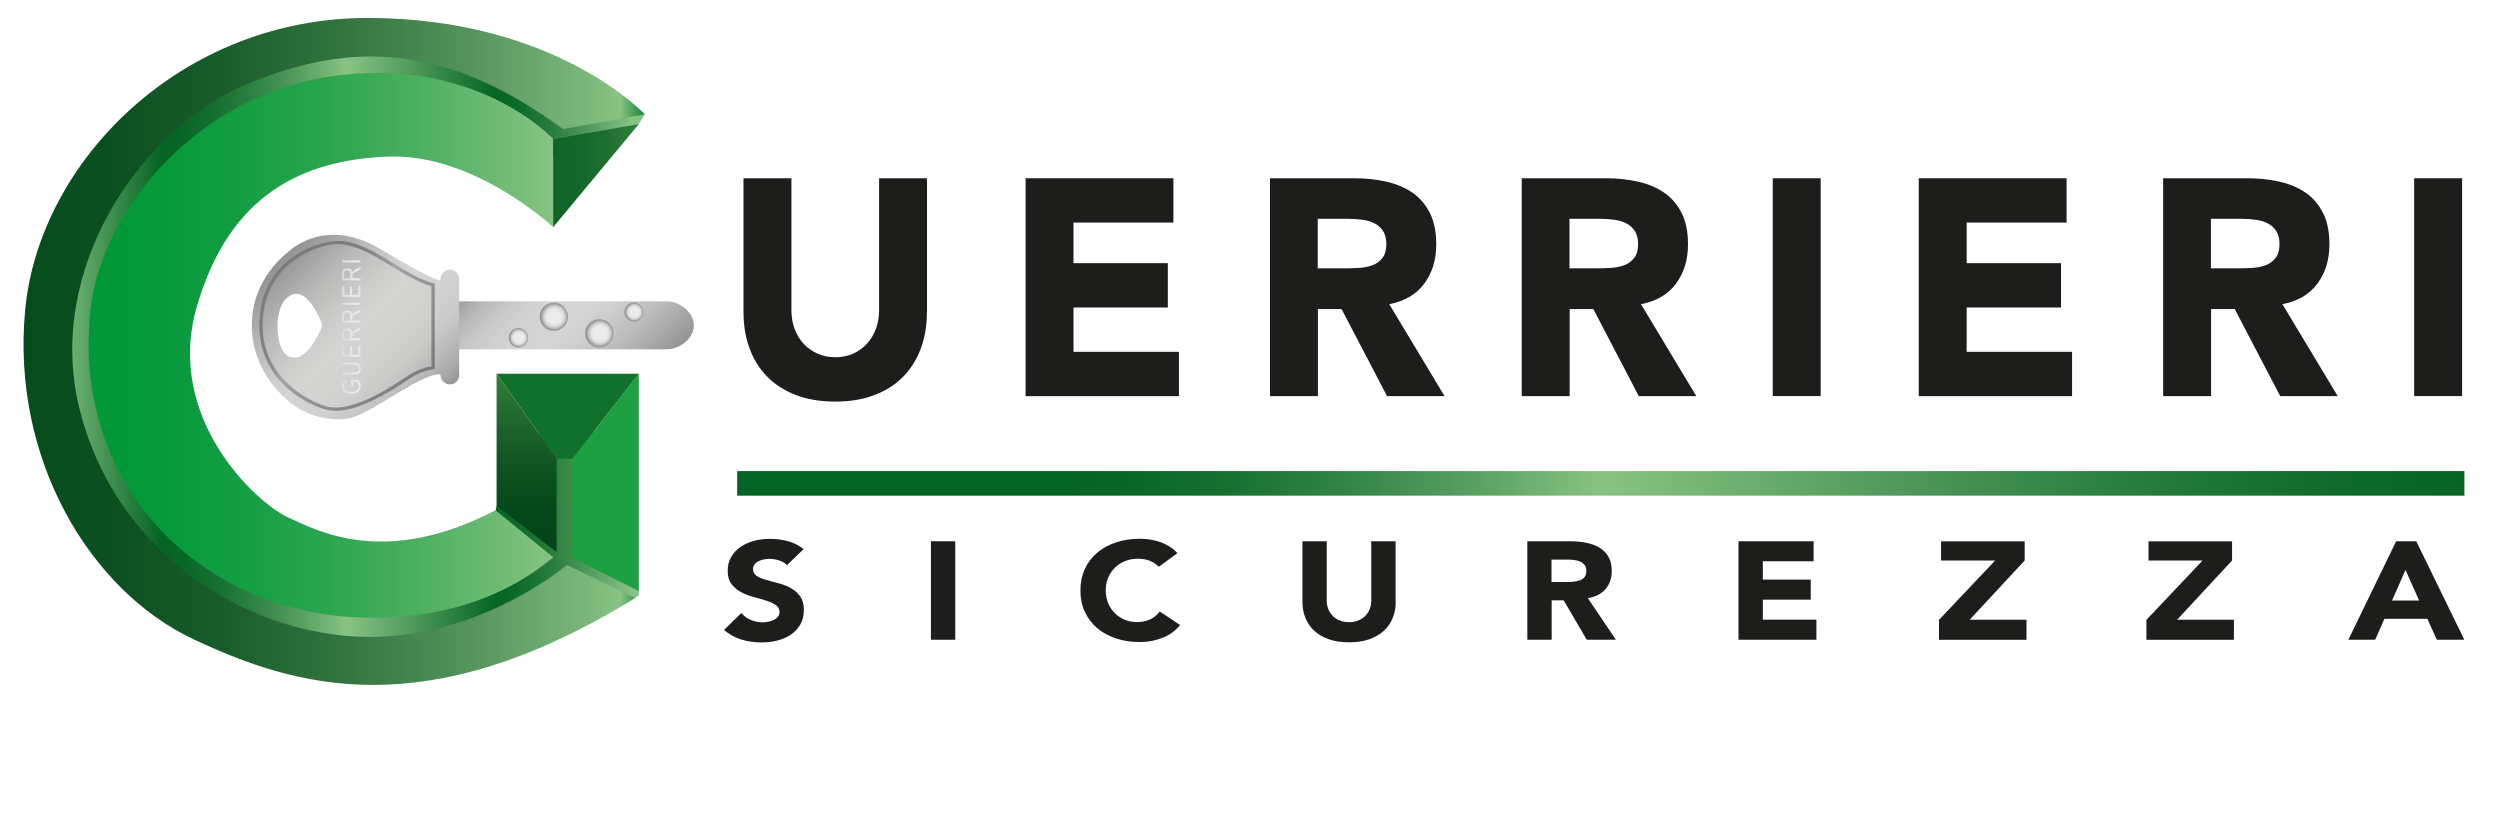 <?xml version="1.0" encoding="UTF-8"?>
<svg id="Livello_1" xmlns="http://www.w3.org/2000/svg" version="1.1" xmlns:xlink="http://www.w3.org/1999/xlink" viewBox="0 0 300 100">
  <!-- Generator: Adobe Illustrator 29.6.1, SVG Export Plug-In . SVG Version: 2.1.1 Build 9)  -->
  <defs>
    <style>
      .st0 {
        fill: url(#Sfumatura_senza_nome_1118);
      }

      .st1 {
        fill: url(#Sfumatura_senza_nome_140);
      }

      .st2 {
        fill: url(#Sfumatura_senza_nome_1115);
      }

      .st3 {
        fill: url(#Sfumatura_senza_nome_1111);
      }

      .st4 {
        fill: url(#Sfumatura_senza_nome_90);
      }

      .st5 {
        fill: url(#Sfumatura_senza_nome_1112);
      }

      .st6 {
        fill: url(#Sfumatura_senza_nome_1353);
      }

      .st7 {
        fill: url(#Sfumatura_senza_nome_81);
      }

      .st8 {
        fill: url(#Sfumatura_senza_nome_1352);
      }

      .st9 {
        fill: url(#Sfumatura_senza_nome_114);
      }

      .st10 {
        fill: #3a3a3a;
      }

      .st11 {
        fill: url(#Sfumatura_senza_nome_74);
      }

      .st12 {
        fill: url(#Sfumatura_senza_nome_136);
      }

      .st13 {
        fill: url(#Sfumatura_senza_nome_111);
      }

      .st14 {
        fill: #1ca043;
      }

      .st15 {
        fill: url(#Sfumatura_senza_nome_92);
      }

      .st16 {
        fill: url(#Sfumatura_senza_nome_1116);
      }

      .st17 {
        fill: url(#Sfumatura_senza_nome_1113);
      }

      .st18 {
        fill: url(#Sfumatura_senza_nome_1114);
      }

      .st19 {
        fill: url(#Sfumatura_senza_nome_126);
      }

      .st20 {
        fill: #1d1d1b;
      }

      .st21 {
        fill: url(#Sfumatura_senza_nome_1117);
      }

      .st22 {
        fill: url(#Sfumatura_senza_nome_135);
      }

      .st23 {
        fill: #eaeaea;
      }

      .st24 {
        fill: url(#Sfumatura_senza_nome_54);
      }

      .st25 {
        fill: url(#Sfumatura_senza_nome_1351);
      }

      .st26 {
        fill: #64ba87;
      }

      .st27 {
        fill: #10712d;
      }
    </style>
    <linearGradient id="Sfumatura_senza_nome_74" data-name="Sfumatura senza nome 74" x1="5.79" y1="42.03" x2="77.38" y2="42.03" gradientUnits="userSpaceOnUse">
      <stop offset="0" stop-color="#88c384"/>
      <stop offset=".19" stop-color="#046424"/>
      <stop offset=".23" stop-color="#096727"/>
      <stop offset=".29" stop-color="#187232"/>
      <stop offset=".35" stop-color="#318445"/>
      <stop offset=".42" stop-color="#549e5e"/>
      <stop offset=".49" stop-color="#81be7f"/>
      <stop offset=".5" stop-color="#88c384"/>
      <stop offset=".75" stop-color="#066524"/>
      <stop offset=".79" stop-color="#0e6b2a"/>
      <stop offset=".84" stop-color="#267c3b"/>
      <stop offset=".9" stop-color="#4c9858"/>
      <stop offset=".97" stop-color="#81be7f"/>
      <stop offset=".98" stop-color="#88c384"/>
    </linearGradient>
    <linearGradient id="Sfumatura_senza_nome_54" data-name="Sfumatura senza nome 54" x1="10.63" y1="41.44" x2="66.38" y2="41.44" gradientUnits="userSpaceOnUse">
      <stop offset="0" stop-color="#019839"/>
      <stop offset=".15" stop-color="#05993b"/>
      <stop offset=".33" stop-color="#149e43"/>
      <stop offset=".52" stop-color="#2ca551"/>
      <stop offset=".72" stop-color="#4db063"/>
      <stop offset=".93" stop-color="#78be7b"/>
      <stop offset="1" stop-color="#88c384"/>
    </linearGradient>
    <linearGradient id="Sfumatura_senza_nome_92" data-name="Sfumatura senza nome 92" x1="63.19" y1="66.24" x2="63.19" y2="44.85" gradientUnits="userSpaceOnUse">
      <stop offset="0" stop-color="#024318"/>
      <stop offset=".24" stop-color="#05471a"/>
      <stop offset=".52" stop-color="#115623"/>
      <stop offset=".82" stop-color="#246e31"/>
      <stop offset="1" stop-color="#32803c"/>
    </linearGradient>
    <linearGradient id="Sfumatura_senza_nome_81" data-name="Sfumatura senza nome 81" x1="2.83" y1="42.17" x2="77.38" y2="42.17" gradientUnits="userSpaceOnUse">
      <stop offset="0" stop-color="#074c1d"/>
      <stop offset=".15" stop-color="#0b5020"/>
      <stop offset=".32" stop-color="#1a5d2c"/>
      <stop offset=".51" stop-color="#32743f"/>
      <stop offset=".71" stop-color="#53925a"/>
      <stop offset=".92" stop-color="#7eba7c"/>
      <stop offset=".96" stop-color="#88c384"/>
      <stop offset="1" stop-color="#158337"/>
    </linearGradient>
    <linearGradient id="Sfumatura_senza_nome_90" data-name="Sfumatura senza nome 90" x1="66.38" y1="21.08" x2="76.66" y2="21.08" gradientUnits="userSpaceOnUse">
      <stop offset="0" stop-color="#116328"/>
      <stop offset=".34" stop-color="#15672b"/>
      <stop offset=".74" stop-color="#247433"/>
      <stop offset="1" stop-color="#32803c"/>
    </linearGradient>
    <linearGradient id="Sfumatura_senza_nome_136" data-name="Sfumatura senza nome 136" x1="76.01" y1="47.31" x2="59.47" y2="30.77" gradientUnits="userSpaceOnUse">
      <stop offset="0" stop-color="#939393"/>
      <stop offset=".03" stop-color="#999"/>
      <stop offset=".22" stop-color="#bababa"/>
      <stop offset=".38" stop-color="#cdcdcd"/>
      <stop offset=".48" stop-color="#d5d5d5"/>
      <stop offset=".66" stop-color="#d2d2d2"/>
      <stop offset=".77" stop-color="#c9c9c9"/>
      <stop offset=".86" stop-color="#bbb"/>
      <stop offset=".94" stop-color="#a6a6a6"/>
      <stop offset="1" stop-color="#939393"/>
    </linearGradient>
    <radialGradient id="Sfumatura_senza_nome_135" data-name="Sfumatura senza nome 135" cx="66.73" cy="38.01" fx="66.73" fy="38.01" r="1.7" gradientTransform="translate(-.2)" gradientUnits="userSpaceOnUse">
      <stop offset=".34" stop-color="#ececec"/>
      <stop offset=".52" stop-color="#e9e9e9"/>
      <stop offset=".64" stop-color="#e0e0e0"/>
      <stop offset=".73" stop-color="#d2d2d2"/>
      <stop offset=".82" stop-color="#bdbdbd"/>
      <stop offset=".9" stop-color="#a2a2a2"/>
      <stop offset=".9" stop-color="#a2a2a2"/>
      <stop offset="1" stop-color="#939393"/>
    </radialGradient>
    <radialGradient id="Sfumatura_senza_nome_1351" data-name="Sfumatura senza nome 135" cx="72.19" cy="40" fx="72.19" fy="40" xlink:href="#Sfumatura_senza_nome_135"/>
    <radialGradient id="Sfumatura_senza_nome_1352" data-name="Sfumatura senza nome 135" cx="62.47" cy="40.53" fx="62.47" fy="40.53" r="1.18" xlink:href="#Sfumatura_senza_nome_135"/>
    <radialGradient id="Sfumatura_senza_nome_1353" data-name="Sfumatura senza nome 135" cx="76.33" cy="37.45" fx="76.33" fy="37.45" r="1.14" xlink:href="#Sfumatura_senza_nome_135"/>
    <linearGradient id="Sfumatura_senza_nome_114" data-name="Sfumatura senza nome 114" x1="34.49" y1="30.24" x2="52.42" y2="48.17" gradientUnits="userSpaceOnUse">
      <stop offset="0" stop-color="#939393"/>
      <stop offset=".03" stop-color="#989898"/>
      <stop offset=".22" stop-color="#b9b9b8"/>
      <stop offset=".38" stop-color="#cccccb"/>
      <stop offset=".48" stop-color="#d4d4d3"/>
      <stop offset=".66" stop-color="#d1d1d0"/>
      <stop offset=".77" stop-color="#c8c8c7"/>
      <stop offset=".86" stop-color="#babab9"/>
      <stop offset=".95" stop-color="#a5a5a5"/>
      <stop offset="1" stop-color="#939393"/>
    </linearGradient>
    <linearGradient id="Sfumatura_senza_nome_126" data-name="Sfumatura senza nome 126" x1="34.41" y1="31.42" x2="49.68" y2="46.69" gradientUnits="userSpaceOnUse">
      <stop offset="0" stop-color="#7c7b7b"/>
      <stop offset=".18" stop-color="#7e7d7d"/>
      <stop offset=".29" stop-color="#868686"/>
      <stop offset=".39" stop-color="#959494"/>
      <stop offset=".44" stop-color="#a2a2a2"/>
      <stop offset="1" stop-color="#7c7b7b"/>
    </linearGradient>
    <linearGradient id="Sfumatura_senza_nome_111" data-name="Sfumatura senza nome 111" x1="41.01" y1="46.42" x2="43.31" y2="46.42" gradientUnits="userSpaceOnUse">
      <stop offset="0" stop-color="#dbdbdb"/>
      <stop offset=".36" stop-color="#e4e4e4"/>
      <stop offset=".81" stop-color="#ececec"/>
      <stop offset=".91" stop-color="#e9e9e9"/>
      <stop offset=".98" stop-color="#e0e0e0"/>
      <stop offset="1" stop-color="#ddd"/>
    </linearGradient>
    <linearGradient id="Sfumatura_senza_nome_1111" data-name="Sfumatura senza nome 111" x1="41.05" y1="44.23" y2="44.23" xlink:href="#Sfumatura_senza_nome_111"/>
    <linearGradient id="Sfumatura_senza_nome_1112" data-name="Sfumatura senza nome 111" x1="41.05" y1="42.14" x2="43.28" y2="42.14" xlink:href="#Sfumatura_senza_nome_111"/>
    <linearGradient id="Sfumatura_senza_nome_1113" data-name="Sfumatura senza nome 111" x1="41.05" y1="40.04" x2="43.28" y2="40.04" xlink:href="#Sfumatura_senza_nome_111"/>
    <linearGradient id="Sfumatura_senza_nome_1114" data-name="Sfumatura senza nome 111" x1="41.05" y1="37.92" x2="43.28" y2="37.92" xlink:href="#Sfumatura_senza_nome_111"/>
    <linearGradient id="Sfumatura_senza_nome_1115" data-name="Sfumatura senza nome 111" x1="41.05" y1="36.45" x2="43.28" y2="36.45" xlink:href="#Sfumatura_senza_nome_111"/>
    <linearGradient id="Sfumatura_senza_nome_1116" data-name="Sfumatura senza nome 111" x1="41.05" y1="34.94" x2="43.28" y2="34.94" xlink:href="#Sfumatura_senza_nome_111"/>
    <linearGradient id="Sfumatura_senza_nome_1117" data-name="Sfumatura senza nome 111" x1="41.05" y1="32.85" x2="43.28" y2="32.85" xlink:href="#Sfumatura_senza_nome_111"/>
    <linearGradient id="Sfumatura_senza_nome_1118" data-name="Sfumatura senza nome 111" x1="41.05" y1="31.37" x2="43.28" y2="31.37" xlink:href="#Sfumatura_senza_nome_111"/>
    <linearGradient id="Sfumatura_senza_nome_140" data-name="Sfumatura senza nome 140" x1="88.46" y1="58" x2="295.73" y2="58" gradientUnits="userSpaceOnUse">
      <stop offset=".19" stop-color="#046424"/>
      <stop offset=".23" stop-color="#096727"/>
      <stop offset=".29" stop-color="#187232"/>
      <stop offset=".35" stop-color="#318445"/>
      <stop offset=".42" stop-color="#549e5e"/>
      <stop offset=".49" stop-color="#81be7f"/>
      <stop offset=".5" stop-color="#88c384"/>
      <stop offset=".54" stop-color="#7bb97a"/>
      <stop offset=".69" stop-color="#499555"/>
      <stop offset=".82" stop-color="#247b3a"/>
      <stop offset=".93" stop-color="#0e6a2a"/>
      <stop offset="1" stop-color="#066524"/>
    </linearGradient>
  </defs>
  <rect class="st26" x="376.8" y="-143.09" width="209.5" height="3"/>
  <g>
    <path class="st10" d="M399.8-162.29c0,1.6-.2,3-.7,4.3s-1.2,2.5-2.1,3.4c-.9,1-2.1,1.7-3.5,2.3-1.4.5-3,.8-4.8.8s-3.5-.3-4.8-.8c-1.4-.5-2.6-1.3-3.5-2.3s-1.6-2.1-2.1-3.4c-.5-1.3-.7-2.8-.7-4.3v-16.2h5.8v16c0,.8.1,1.6.4,2.3s.6,1.3,1.1,1.8,1,.9,1.7,1.2,1.4.4,2.1.4,1.5-.1,2.1-.4c.6-.3,1.2-.7,1.7-1.2s.8-1.1,1.1-1.8c.3-.7.4-1.5.4-2.3v-16h5.8v16.2Z"/>
    <path class="st10" d="M411.8-178.59h17.9v5.4h-12.1v4.9h11.4v5.4h-11.4v5.4h12.8v5.4h-18.6v-26.5Z"/>
    <path class="st10" d="M441.4-178.59h10.2c1.3,0,2.6.1,3.8.4s2.3.7,3.2,1.3c.9.6,1.6,1.4,2.2,2.5.5,1,.8,2.3.8,3.9s-.5,3.4-1.5,4.8c-1,1.3-2.4,2.1-4.2,2.5l6.7,11.1h-7l-5.5-10.6h-2.9v10.6h-5.8v-26.5ZM447.3-167.59h5.1c.6,0,1.1-.1,1.6-.3s.9-.5,1.2-.9c.3-.4.5-1,.5-1.7s-.1-1.2-.4-1.6c-.3-.4-.6-.7-1-.9-.4-.2-.9-.4-1.5-.4-.5,0-1.1-.1-1.6-.1h-3.8v6l-.1-.1Z"/>
    <path class="st10" d="M472-178.59h10.2c1.3,0,2.6.1,3.8.4s2.3.7,3.2,1.3c.9.6,1.6,1.4,2.2,2.5.5,1,.8,2.3.8,3.9s-.5,3.4-1.5,4.8c-1,1.3-2.4,2.1-4.2,2.5l6.7,11.1h-7l-5.5-10.6h-2.9v10.6h-5.8v-26.5ZM477.8-167.59h5.1c.6,0,1.1-.1,1.6-.3s.9-.5,1.2-.9c.3-.4.5-1,.5-1.7s-.1-1.2-.4-1.6c-.3-.4-.6-.7-1-.9-.4-.2-.9-.4-1.5-.4-.5,0-1.1-.1-1.6-.1h-3.8v6l-.1-.1Z"/>
    <path class="st10" d="M502.4-178.59h5.8v26.4h-5.8s0-26.4,0-26.4Z"/>
    <path class="st10" d="M520.1-178.59h17.9v5.4h-12.1v4.9h11.4v5.4h-11.4v5.4h12.8v5.4h-18.6v-26.5Z"/>
    <path class="st10" d="M549.8-178.59h10.2c1.3,0,2.6.1,3.8.4,1.2.3,2.3.7,3.2,1.3.9.6,1.6,1.4,2.2,2.5.5,1,.8,2.3.8,3.9s-.5,3.4-1.5,4.8c-1,1.3-2.4,2.1-4.2,2.5l6.7,11.1h-7l-5.5-10.6h-2.9v10.6h-5.8v-26.5ZM555.6-167.59h5.1c.6,0,1.1-.1,1.6-.3s.9-.5,1.2-.9c.3-.4.5-1,.5-1.7s-.1-1.2-.4-1.6-.6-.7-1-.9c-.4-.2-.9-.4-1.5-.4-.5,0-1.1-.1-1.6-.1h-3.8v6l-.1-.1Z"/>
    <path class="st10" d="M580.2-178.59h5.8v26.4h-5.8s0-26.4,0-26.4Z"/>
  </g>
  <g>
    <path class="st10" d="M382.9-131.69c-.2-.3-.6-.5-1-.6s-.8-.2-1.2-.2h-.7c-.2,0-.4.1-.6.2-.2,0-.4.2-.5.4-.1.2-.2.3-.2.6,0,.4.2.6.5.8.3.2.7.4,1.1.5.5.1,1,.3,1.5.4s1,.3,1.5.6c.5.2.8.6,1.1,1s.5,1,.5,1.7-.1,1.2-.4,1.7-.7.9-1.1,1.2c-.5.3-1,.6-1.6.7-.6.2-1.3.2-2,.2s-1.7-.1-2.4-.4c-.7-.2-1.4-.6-2.1-1.1l2.1-2.1c.3.4.7.6,1.1.8.5.2.9.3,1.4.3h.7c.2,0,.5-.1.7-.2s.4-.2.5-.4c.1-.2.2-.3.2-.6,0-.4-.2-.6-.5-.9-.3-.2-.7-.4-1.2-.5s-1-.3-1.5-.4-1-.3-1.5-.6c-.5-.2-.9-.6-1.2-1-.3-.4-.5-.9-.5-1.6s.1-1.2.4-1.7.7-.9,1.1-1.2c.5-.3,1-.6,1.6-.7.6-.2,1.3-.2,1.9-.2s1.5,0,2.2.3c.7.2,1.3.5,1.9,1l-2,2h.2Z"/>
    <path class="st10" d="M400.3-134.59h3v11.9h-3v-11.9Z"/>
    <path class="st10" d="M428-131.49c-.3-.3-.6-.6-1.1-.7-.4-.2-.9-.3-1.5-.3s-1.1,0-1.5.3c-.5.2-.9.5-1.2.8s-.6.8-.8,1.2-.3,1-.3,1.5,0,1.1.3,1.5c.2.5.5.9.8,1.2s.7.6,1.2.8c.5.2,1,.3,1.5.3s1.1-.1,1.6-.3c.5-.2.9-.5,1.2-.9l2.5,1.6c-.6.7-1.3,1.2-2.2,1.6-.9.3-1.8.5-2.7.5s-2-.1-2.9-.4-1.6-.7-2.3-1.3c-.6-.5-1.1-1.2-1.5-2s-.5-1.6-.5-2.6.2-1.8.5-2.6.9-1.4,1.5-2,1.4-1,2.3-1.3c.9-.3,1.9-.4,2.9-.4h1.2c.4,0,.8.2,1.2.3.4.1.8.3,1.1.5.4.2.7.5,1,.8l-2.3,1.7v.2Z"/>
    <path class="st10" d="M456.7-127.19c0,.7-.1,1.4-.4,2-.2.6-.6,1.1-1.1,1.6-.5.4-1.1.8-1.8,1s-1.5.4-2.4.4-1.8-.1-2.5-.4c-.7-.2-1.3-.6-1.8-1s-.8-1-1.1-1.6c-.2-.6-.4-1.2-.4-2v-7.3h3v7.2c0,.4,0,.7.2,1,.1.3.3.6.6.8.2.2.5.4.9.5.3.1.7.2,1.1.2s.8,0,1.1-.2c.3-.1.6-.3.9-.5.2-.2.4-.5.6-.8.1-.3.2-.7.2-1v-7.2h3v7.3h-.1Z"/>
    <path class="st10" d="M472.7-134.59h5.2c.7,0,1.3,0,1.9.2.6.1,1.1.3,1.6.6.5.3.8.6,1.1,1.1s.4,1,.4,1.7-.2,1.6-.7,2.2-1.2,1-2.2,1.1l3.4,5h-3.5l-2.8-4.8h-1.5v4.8h-3v-11.9h.1ZM475.6-129.59h2.5c.3,0,.6,0,.8-.2s.4-.2.6-.4c.2-.2.2-.4.2-.8s0-.5-.2-.7c-.1-.2-.3-.3-.5-.4-.2,0-.5-.2-.7-.2h-2.7v2.7h0Z"/>
    <path class="st10" d="M498.3-134.59h9.1v2.4h-6.2v2.2h5.8v2.4h-5.8v2.4h6.5v2.4h-9.5v-11.9l.1.1Z"/>
    <path class="st10" d="M522.6-125.09l6.8-7.2h-6.6v-2.3h10.1v2.3l-6.7,7.2h6.9v2.4h-10.6v-2.4h.1Z"/>
    <path class="st10" d="M547.8-125.09l6.8-7.2h-6.6v-2.3h10.1v2.3l-6.7,7.2h6.9v2.4h-10.6v-2.4h.1Z"/>
    <path class="st10" d="M578-134.59h2.4l5.8,11.9h-3.3l-1.2-2.5h-5.2l-1.1,2.5h-3.3l5.8-11.9h.1ZM579.2-131.09l-1.6,3.7h3.3l-1.6-3.7h-.1Z"/>
  </g>
  <g>
    <path class="st23" d="M366.6-163.99h-23.7v-2.6c0-.6-.5-1.1-1.1-1.1s-1.1.5-1.1,1.1v.2h0s-.5.2-6.7-3.5-10.2,0-10.5.2c-.3.3-4.3,3.1-4.3,8.4s3.7,8.6,5.4,9.6c1.8,1.1,4.6,1.6,6.5.9,2.8-1.1,7.8-4.9,9.6-4.8h0c0,.7.5,1.2,1.1,1.2s1.1-.5,1.1-1.1v-3h23.7c.9,0,1.8-.3,2.4-1,1.9-2.2-.3-4.5-2.4-4.5ZM340.1-156.39c0,.1,0,.2-.2.2s-.4,0-.7.1c-.8.2-1.5.6-2.2,1.1-2.4,1.7-5.7,3.6-8.2,3.6s-.5,0-.8,0c-1.7-.3-7.9-2.8-7.9-9.7s5.4-9.2,8.3-9.6c2.3-.3,4.6,1.1,6.9,2.5.5.3,1,.6,1.4.9,2.5,1.5,3.2,1.4,3.2,1.4h.1v9.6l.1-.1ZM349.6-159.29c-.3,0-.5-.2-.5-.5s.2-.5.5-.5.5.2.5.5-.2.5-.5.5ZM354.5-161.89c0,.2-.2.4-.5.5-.8.3-1.6-.4-1.2-1.2,0-.2.2-.4.5-.5.8-.3,1.6.4,1.2,1.2ZM359.8-159.89c0,.2-.3.4-.4.4-.9.4-1.9-.5-1.4-1.4,0-.2.3-.4.4-.4.9-.4,1.9.5,1.4,1.4ZM363.6-162.39c0,.2-.2.3-.4.4-.8.3-1.5-.4-1.2-1.2,0-.2.2-.3.4-.4.8-.3,1.5.4,1.2,1.2Z"/>
    <path class="st23" d="M330.3-160.69h-.5v.9h.7v-.7s0-.1-.1-.1l-.1-.1Z"/>
    <path class="st23" d="M330.3-167.49h-.5v.9h.7v-.7s0-.1-.1-.1l-.1-.1Z"/>
    <path class="st23" d="M330.3-162.69h-.5v.9h.7v-.7s0-.1-.1-.1l-.1-.1Z"/>
    <path class="st23" d="M335-168.09c-2-1.2-4-2.4-6-2.4s-.4,0-.6,0c-2.8.4-8,2.8-8,9.2s6.1,9,7.6,9.3c2.5.5,6.1-1.6,8.8-3.4.7-.5,1.5-.9,2.3-1.1.2,0,.4-.1.6-.1v-9.2c-.4,0-1.2-.3-3.2-1.5-.5-.3-1-.6-1.4-.9l-.1.1ZM327.1-160.89c-.4,1-1.6,3.3-3,3.3s-2-2.8-1.9-3.6c0,0,0-2.9,1.7-3.6,1.6-.5,2.8,2.1,3.3,3.1.1.3.1.6,0,.8h-.1ZM329.5-168.69h2.1v.2h-2.1v-.2ZM329.5-167.19v-.4l.2-.2h.3c.1,0,.3,0,.4.1,0,0,.2.2.2.4,0,0,0-.1.1-.1,0,0,.2-.1.3-.2l.6-.3v.3l-.4.2c-.2,0-.3.2-.3.2,0,0-.1,0-.1.1v.5h.9v.2h-2.1v-.8h-.1ZM329.5-165.79h.3v1h.6v-1h.3v1h.7v-1.1h.3v1.3h-2.1v-1.3l-.1.1ZM329.5-163.89h2.1v.2h-2.1v-.2ZM329.5-162.29v-.4l.2-.2h.3c.1,0,.3,0,.4.1,0,0,.2.2.2.4,0,0,0-.1.1-.1,0,0,.2-.1.3-.2l.6-.3v.3l-.4.2c-.2,0-.3.2-.3.2,0,0-.1,0-.1.1v.5h.9v.2h-2.1v-.8h-.1ZM329.5-160.29v-.4l.2-.2h.3c.1,0,.3,0,.4.1,0,0,.2.2.2.4,0,0,0-.1.1-.1,0,0,.2-.1.3-.2l.6-.3v.3l-.4.2c-.2,0-.3.2-.3.2,0,0-.1,0-.1.1v.5h.9v.2h-2.1v-.8h-.1ZM329.5-158.89h.3v1h.6v-1h.3v1h.7v-1.1h.3v1.3h-2.1v-1.3l-.1.1ZM331.5-153.89c0,.1-.2.2-.4.3-.2,0-.4.1-.6.1s-.4,0-.6-.1c-.2,0-.3-.2-.4-.3,0-.1-.1-.3-.1-.4v-.3s.1-.2.2-.2c0,0,.2-.1.4-.1v.2s-.1,0-.2.1c0,0-.1,0-.1.2v.5s.2.2.3.2h.5c.3,0,.5,0,.6-.2.1-.1.2-.3.2-.5v-.3s0-.2-.2-.2h-.4v.5h-.3v-.7h.8c.1.1.2.2.2.4v.4c0,.2,0,.3-.1.5l.2-.1ZM331.4-155.79c-.1.1-.4.2-.7.2h-1.2v-.2h1.6c.1,0,.2,0,.2-.1v-.2c0-.2,0-.3-.1-.4,0,0-.3-.1-.5-.1h-1.2v-.2h1.7c.1,0,.2.1.3.2,0,.1.1.2.1.4s0,.4-.2.5v-.1Z"/>
  </g>
  <path class="st26" d="M346.4-138.99c-3.6,2.2-7.7,3.4-12,3.4-12.5,0-22.7-10.2-22.7-22.7s10.2-22.7,22.7-22.7,13.5,3.2,17.8,8.7l12.8-13.7c-7.8-8.7-18.8-13.6-30.6-13.6-22.8,0-41.3,18.5-41.3,41.3s18.5,41.3,41.3,41.3,19.9-3.7,27.5-10.5l3.1-2.8v-25.2h-18.6v16.5Z"/>
  <polygon class="st11" points="77.38 13.72 76.66 14.89 63.74 19.9 41.01 13.72 19.46 26.14 18.81 54.73 33.61 66.04 59.59 66.43 59.46 61.23 59.59 60.68 64.64 52.01 73.29 51.68 76.66 70.92 76.66 71.44 76.21 71.76 66.24 73.45 41.5 79.01 19.23 70.59 7.96 55.58 5.79 40.14 9.1 27.08 19.49 14.01 33.16 6.96 52.02 5.05 64.39 9.92 77.38 13.72"/>
  <path class="st24" d="M66.38,66.89c-7.8,6.5-17.18,7.52-23.87,7.18-6.4-.32-12.63-2.34-17.92-5.96-15.72-10.74-13.9-28.26-13.9-28.26-.06-13.26,12.29-28.05,28.5-30.61,17.8-2.8,27.2,7.45,27.2,7.45v10.57s-9.46-8.86-19.78-8.47-19.09,4.55-22.99,18c-3.9,13.45,7.21,23.59,10.91,25.28s11.69,6.04,24.93-.84l6.93,5.65Z"/>
  <polygon class="st15" points="59.59 44.85 59.59 60.68 66.79 66.24 66.79 55.06 59.59 44.85"/>
  <polygon class="st14" points="76.66 70.92 68.68 66.95 68.68 55.06 76.66 44.85 76.66 70.92"/>
  <path class="st7" d="M76.21,71.76l-8.18-3.96s-11.1,9.42-25.45,8.58c-14.35-.84-28.96-10.79-33.05-27.36C5.43,32.44,16.67,15.29,30.3,9.82c12.14-4.87,23.36-4.53,37.26,5.67l9.82-1.77S66.73,2.22,44.26,2.15C21.79,2.09,4.71,19.31,3.02,37.19c-1.69,17.87,7.77,33.68,20.2,39.52,12.21,5.73,27.86,10.53,52.99-4.94Z"/>
  <polygon class="st4" points="76.66 14.89 66.38 16.69 66.38 27.26 76.66 14.89"/>
  <polygon class="st27" points="59.59 44.85 76.66 44.85 68.68 55.06 66.79 55.06 59.59 44.85"/>
  <path class="st12" d="M79.99,41.92h-24.72c-1.58,0-2.88-1.3-2.88-2.88h0c0-1.58,1.3-2.88,2.88-2.88h24.72c1.58,0,3.27,1.3,3.27,2.88h0c0,1.58-1.69,2.88-3.27,2.88Z"/>
  <circle class="st22" cx="66.46" cy="38.01" r="1.7"/>
  <circle class="st25" cx="71.92" cy="40" r="1.7"/>
  <circle class="st8" cx="62.21" cy="40.53" r="1.17"/>
  <circle class="st6" cx="76.06" cy="37.45" r="1.14"/>
  <path class="st9" d="M53.99,32.36c-.61,0-1.12.5-1.12,1.12v.18l-.08-.05s-.55.26-7.05-3.67-10.71-.1-11.04.19-4.48,3.28-4.48,8.87,3.91,9.01,5.65,10.04c1.88,1.12,4.82,1.7,6.79.93,2.89-1.13,8.14-5.19,10.12-5.06.03,0,.05,0,.08,0v.1c0,.61.5,1.12,1.12,1.12s1.12-.5,1.12-1.12v-11.54c0-.61-.5-1.12-1.12-1.12ZM38.53,39.48c-.45,1.01-1.69,3.44-3.19,3.44-1.9,0-2.05-2.93-2.04-3.83,0,0-.08-3.1,1.82-3.75,1.64-.56,2.96,2.16,3.42,3.26.12.28.12.6,0,.88Z"/>
  <path class="st19" d="M40.26,49.29c-.28,0-.56-.02-.82-.07-1.78-.32-8.32-2.99-8.32-10.18s5.72-9.69,8.74-10.09c2.46-.33,4.88,1.15,7.23,2.59.5.31,1.01.62,1.51.91,2.66,1.53,3.31,1.5,3.34,1.49.06-.01.11,0,.16.04.05.04.07.09.07.15v10.01c0,.11-.09.19-.19.19-.16,0-.4.04-.71.13-.8.22-1.59.59-2.33,1.11-2.55,1.76-6.01,3.73-8.65,3.73ZM40.56,29.29c-.22,0-.43.01-.65.04-2.91.39-8.4,2.92-8.4,9.71s6.4,9.51,7.98,9.8c2.61.48,6.45-1.69,9.21-3.59.78-.54,1.6-.93,2.45-1.16.25-.07.45-.11.62-.13v-9.64c-.39-.06-1.31-.35-3.37-1.53-.51-.29-1.01-.6-1.52-.91-2.07-1.27-4.21-2.57-6.32-2.57Z"/>
  <g>
    <path class="st13" d="M42.4,46.34h-.26v-.78s.83,0,.83,0c.12.12.2.24.26.37s.09.26.09.39c0,.18-.04.34-.13.48s-.22.25-.39.33c-.17.08-.38.12-.62.12s-.46-.04-.64-.12c-.18-.08-.31-.19-.4-.32-.09-.13-.13-.29-.13-.47,0-.13.02-.25.07-.35s.12-.18.21-.25.22-.11.38-.15l.07.22c-.13.03-.22.07-.28.11s-.11.1-.15.18-.05.16-.05.25c0,.13.03.25.1.34.06.1.16.17.3.23.14.06.3.09.5.09.3,0,.52-.06.67-.19.15-.12.22-.29.22-.49,0-.1-.02-.19-.07-.29s-.1-.18-.16-.24h-.42v.54Z"/>
    <path class="st3" d="M41.05,43.75v-.24h1.29c.22,0,.39.02.53.06s.25.12.33.23c.08.11.12.25.12.42,0,.24-.07.42-.22.54-.14.12-.4.18-.76.18h-1.29v-.24h1.29c.2,0,.35-.02.44-.05s.16-.08.21-.15.07-.16.07-.26c0-.17-.05-.3-.15-.38s-.29-.12-.57-.12h-1.29Z"/>
    <path class="st5" d="M43.28,42.82h-2.23v-1.32h.26v1.08h.68v-1.01h.26v1.01h.76v-1.12h.26v1.37Z"/>
    <path class="st17" d="M43.28,40.85h-2.23v-.81c0-.17.02-.29.06-.38s.11-.15.21-.2c.1-.05.21-.08.34-.08.17,0,.3.04.41.13.1.09.17.22.2.38.04-.07.08-.12.12-.16.09-.07.18-.14.28-.19l.61-.32v.3l-.46.24c-.18.09-.3.17-.37.21-.06.05-.11.09-.13.14s-.03.11-.03.19v.28h.99v.24ZM42.03,40.61v-.52c0-.11-.01-.2-.04-.26s-.07-.11-.13-.14-.13-.05-.21-.05c-.11,0-.2.03-.27.1s-.1.16-.1.29v.58h.74Z"/>
    <path class="st18" d="M43.28,38.73h-2.23v-.81c0-.17.02-.29.06-.38s.11-.15.21-.2c.1-.05.21-.08.34-.08.17,0,.3.04.41.13.1.09.17.22.2.38.04-.07.08-.12.12-.16.09-.07.18-.14.28-.19l.61-.32v.3l-.46.24c-.18.09-.3.17-.37.21-.06.05-.11.09-.13.14s-.03.11-.03.19v.28h.99v.24ZM42.03,38.49v-.52c0-.11-.01-.2-.04-.26s-.07-.11-.13-.14-.13-.05-.21-.05c-.11,0-.2.03-.27.1s-.1.16-.1.29v.58h.74Z"/>
    <path class="st2" d="M43.28,36.57h-2.23v-.24h2.23v.24Z"/>
    <path class="st16" d="M43.28,35.63h-2.23v-1.32h.26v1.08h.68v-1.01h.26v1.01h.76v-1.12h.26v1.37Z"/>
    <path class="st21" d="M43.28,33.65h-2.23v-.81c0-.17.02-.29.06-.38s.11-.15.21-.2c.1-.05.21-.08.34-.08.17,0,.3.04.41.13.1.09.17.22.2.38.04-.07.08-.12.12-.16.09-.07.18-.14.28-.19l.61-.32v.3l-.46.24c-.18.09-.3.17-.37.21-.06.05-.11.09-.13.14s-.03.11-.03.19v.28h.99v.24ZM42.03,33.41v-.52c0-.11-.01-.2-.04-.26s-.07-.11-.13-.14-.13-.05-.21-.05c-.11,0-.2.03-.27.1s-.1.16-.1.29v.58h.74Z"/>
    <path class="st0" d="M43.28,31.49h-2.23v-.24h2.23v.24Z"/>
  </g>
  <rect class="st1" x="88.46" y="56.53" width="207.27" height="2.95"/>
  <g>
    <path class="st20" d="M111.23,37.45c0,1.55-.23,2.98-.7,4.28-.47,1.3-1.16,2.44-2.08,3.4-.92.96-2.07,1.71-3.45,2.25-1.38.54-2.96.81-4.76.81s-3.42-.27-4.79-.81c-1.38-.54-2.53-1.29-3.45-2.25-.92-.96-1.62-2.09-2.08-3.4-.47-1.3-.7-2.73-.7-4.28v-16.06h5.75v15.84c0,.81.13,1.56.39,2.25.26.69.62,1.29,1.09,1.79.47.5,1.03.9,1.68,1.18.65.28,1.36.42,2.12.42s1.46-.14,2.1-.42c.64-.28,1.19-.68,1.66-1.18.47-.5.83-1.1,1.09-1.79.26-.69.39-1.44.39-2.25v-15.84h5.75v16.06Z"/>
    <path class="st20" d="M123.07,21.39h17.74v5.32h-11.99v4.87h11.32v5.32h-11.32v5.32h12.65v5.32h-18.4v-26.14Z"/>
    <path class="st20" d="M152.39,21.39h10.11c1.33,0,2.59.13,3.78.39,1.19.26,2.24.69,3.14,1.29.9.6,1.61,1.42,2.14,2.44.53,1.02.79,2.3.79,3.82,0,1.85-.48,3.41-1.44,4.71-.96,1.29-2.36,2.11-4.2,2.46l6.64,11.04h-6.9l-5.46-10.45h-2.84v10.45h-5.75v-26.14ZM158.14,32.2h3.39c.52,0,1.06-.02,1.64-.06.58-.04,1.1-.15,1.57-.33.47-.18.85-.47,1.16-.87.31-.39.46-.95.46-1.66,0-.66-.14-1.19-.41-1.59-.27-.39-.61-.7-1.03-.9-.42-.21-.9-.35-1.44-.42-.54-.07-1.07-.11-1.59-.11h-3.76v5.94Z"/>
    <path class="st20" d="M182.6,21.39h10.11c1.33,0,2.59.13,3.78.39,1.19.26,2.24.69,3.14,1.29.9.6,1.61,1.42,2.14,2.44.53,1.02.79,2.3.79,3.82,0,1.85-.48,3.41-1.44,4.71-.96,1.29-2.36,2.11-4.2,2.46l6.64,11.04h-6.9l-5.46-10.45h-2.84v10.45h-5.75v-26.14ZM188.35,32.2h3.39c.52,0,1.06-.02,1.64-.06.58-.04,1.1-.15,1.57-.33.47-.18.85-.47,1.16-.87.31-.39.46-.95.46-1.66,0-.66-.14-1.19-.41-1.59-.27-.39-.61-.7-1.03-.9-.42-.21-.9-.35-1.44-.42-.54-.07-1.07-.11-1.59-.11h-3.76v5.94Z"/>
    <path class="st20" d="M212.73,21.39h5.75v26.14h-5.75v-26.14Z"/>
    <path class="st20" d="M230.25,21.39h17.74v5.32h-11.99v4.87h11.32v5.32h-11.32v5.32h12.65v5.32h-18.4v-26.14Z"/>
    <path class="st20" d="M259.57,21.39h10.11c1.33,0,2.59.13,3.78.39,1.19.26,2.24.69,3.14,1.29.9.6,1.61,1.42,2.14,2.44.53,1.02.79,2.3.79,3.82,0,1.85-.48,3.41-1.44,4.71-.96,1.29-2.36,2.11-4.2,2.46l6.64,11.04h-6.9l-5.46-10.45h-2.84v10.45h-5.75v-26.14ZM265.32,32.2h3.39c.52,0,1.06-.02,1.64-.06.58-.04,1.1-.15,1.57-.33.47-.18.85-.47,1.16-.87.31-.39.46-.95.46-1.66,0-.66-.14-1.19-.41-1.59-.27-.39-.61-.7-1.03-.9-.42-.21-.9-.35-1.44-.42-.54-.07-1.07-.11-1.59-.11h-3.76v5.94Z"/>
    <path class="st20" d="M289.7,21.39h5.75v26.14h-5.75v-26.14Z"/>
  </g>
  <g>
    <path class="st20" d="M94.46,67.84c-.24-.27-.56-.46-.97-.59-.41-.13-.79-.19-1.15-.19-.21,0-.43.02-.66.07-.22.04-.44.11-.64.21-.2.09-.36.22-.49.38-.12.16-.19.35-.19.57,0,.36.15.63.45.82.3.19.68.35,1.13.48.46.13.95.27,1.47.4.53.13,1.02.32,1.47.57.46.25.83.57,1.13.99s.45.96.45,1.65-.14,1.23-.41,1.72c-.28.49-.65.9-1.12,1.22-.47.32-1.01.56-1.63.72-.62.16-1.27.23-1.96.23-.86,0-1.66-.12-2.4-.35-.74-.23-1.42-.61-2.06-1.14l2.08-2.04c.3.36.68.63,1.13.83.46.19.93.29,1.42.29.24,0,.48-.02.72-.08.24-.05.46-.13.66-.23.19-.1.35-.23.47-.38.12-.16.18-.34.18-.55,0-.36-.15-.64-.46-.84-.31-.21-.69-.38-1.15-.53s-.96-.29-1.5-.43c-.54-.14-1.04-.34-1.5-.58-.46-.24-.85-.57-1.15-.97-.31-.4-.46-.93-.46-1.59s.14-1.19.42-1.67c.28-.48.66-.88,1.12-1.2.47-.32,1.01-.56,1.62-.73.61-.16,1.24-.24,1.89-.24.75,0,1.47.09,2.17.28.7.19,1.33.51,1.89.95l-2.01,1.95Z"/>
    <path class="st20" d="M111.71,64.95h2.92v11.82h-2.92v-11.82Z"/>
    <path class="st20" d="M139.05,68.02c-.29-.31-.64-.55-1.06-.72-.42-.17-.9-.25-1.45-.25s-1.06.09-1.53.28c-.47.19-.87.45-1.22.79-.34.34-.61.74-.81,1.21s-.29.97-.29,1.52.1,1.07.29,1.53c.19.46.46.86.8,1.2s.73.6,1.19.79c.46.19.95.28,1.47.28.6,0,1.13-.11,1.59-.33.46-.22.84-.53,1.14-.94l2.44,1.62c-.56.7-1.27,1.22-2.14,1.55-.86.33-1.75.5-2.66.5-1.04,0-1.99-.14-2.87-.43-.88-.29-1.63-.7-2.27-1.24-.64-.54-1.13-1.19-1.49-1.96s-.53-1.63-.53-2.57.18-1.8.53-2.57.85-1.42,1.49-1.96,1.39-.95,2.27-1.24c.87-.29,1.83-.43,2.87-.43.37,0,.77.03,1.17.09.41.06.81.16,1.2.29.39.13.77.31,1.13.53.36.22.69.5.98.82l-2.25,1.64Z"/>
    <path class="st20" d="M167.49,72.21c0,.7-.12,1.35-.36,1.94-.24.59-.59,1.1-1.06,1.54-.47.43-1.05.77-1.75,1.02-.7.24-1.51.37-2.42.37s-1.74-.12-2.44-.37c-.7-.24-1.28-.58-1.75-1.02-.47-.43-.82-.95-1.06-1.54-.24-.59-.36-1.24-.36-1.94v-7.26h2.92v7.16c0,.37.07.71.2,1.02.13.31.32.58.55.81.24.23.52.41.85.53.33.13.69.19,1.08.19s.74-.06,1.07-.19c.32-.13.61-.31.84-.53.24-.23.42-.5.55-.81.13-.31.2-.65.2-1.02v-7.16h2.92v7.26Z"/>
    <path class="st20" d="M183.27,64.95h5.14c.67,0,1.31.06,1.92.18.61.12,1.14.31,1.59.58.46.27.82.64,1.09,1.1.27.46.4,1.04.4,1.73,0,.84-.24,1.54-.73,2.13-.49.58-1.2.95-2.14,1.11l3.37,4.99h-3.5l-2.77-4.73h-1.44v4.73h-2.92v-11.82ZM186.19,69.84h1.72c.26,0,.54,0,.83-.03.29-.02.56-.07.8-.15s.43-.21.59-.39c.16-.18.23-.43.23-.75,0-.3-.07-.54-.21-.72-.14-.18-.31-.31-.52-.41-.21-.09-.46-.16-.73-.19-.27-.03-.54-.05-.81-.05h-1.91v2.69Z"/>
    <path class="st20" d="M208.61,64.95h9.02v2.4h-6.09v2.2h5.75v2.41h-5.75v2.4h6.43v2.41h-9.35v-11.82Z"/>
    <path class="st20" d="M232.69,74.37l6.73-7.11h-6.49v-2.3h10.03v2.3l-6.6,7.11h6.82v2.41h-10.5v-2.41Z"/>
    <path class="st20" d="M257.58,74.37l6.73-7.11h-6.49v-2.3h10.03v2.3l-6.6,7.11h6.82v2.41h-10.5v-2.41Z"/>
    <path class="st20" d="M287.53,64.95h2.42l5.77,11.82h-3.3l-1.14-2.51h-5.15l-1.11,2.51h-3.22l5.74-11.82ZM288.66,68.39l-1.61,3.67h3.24l-1.63-3.67Z"/>
  </g>
</svg>